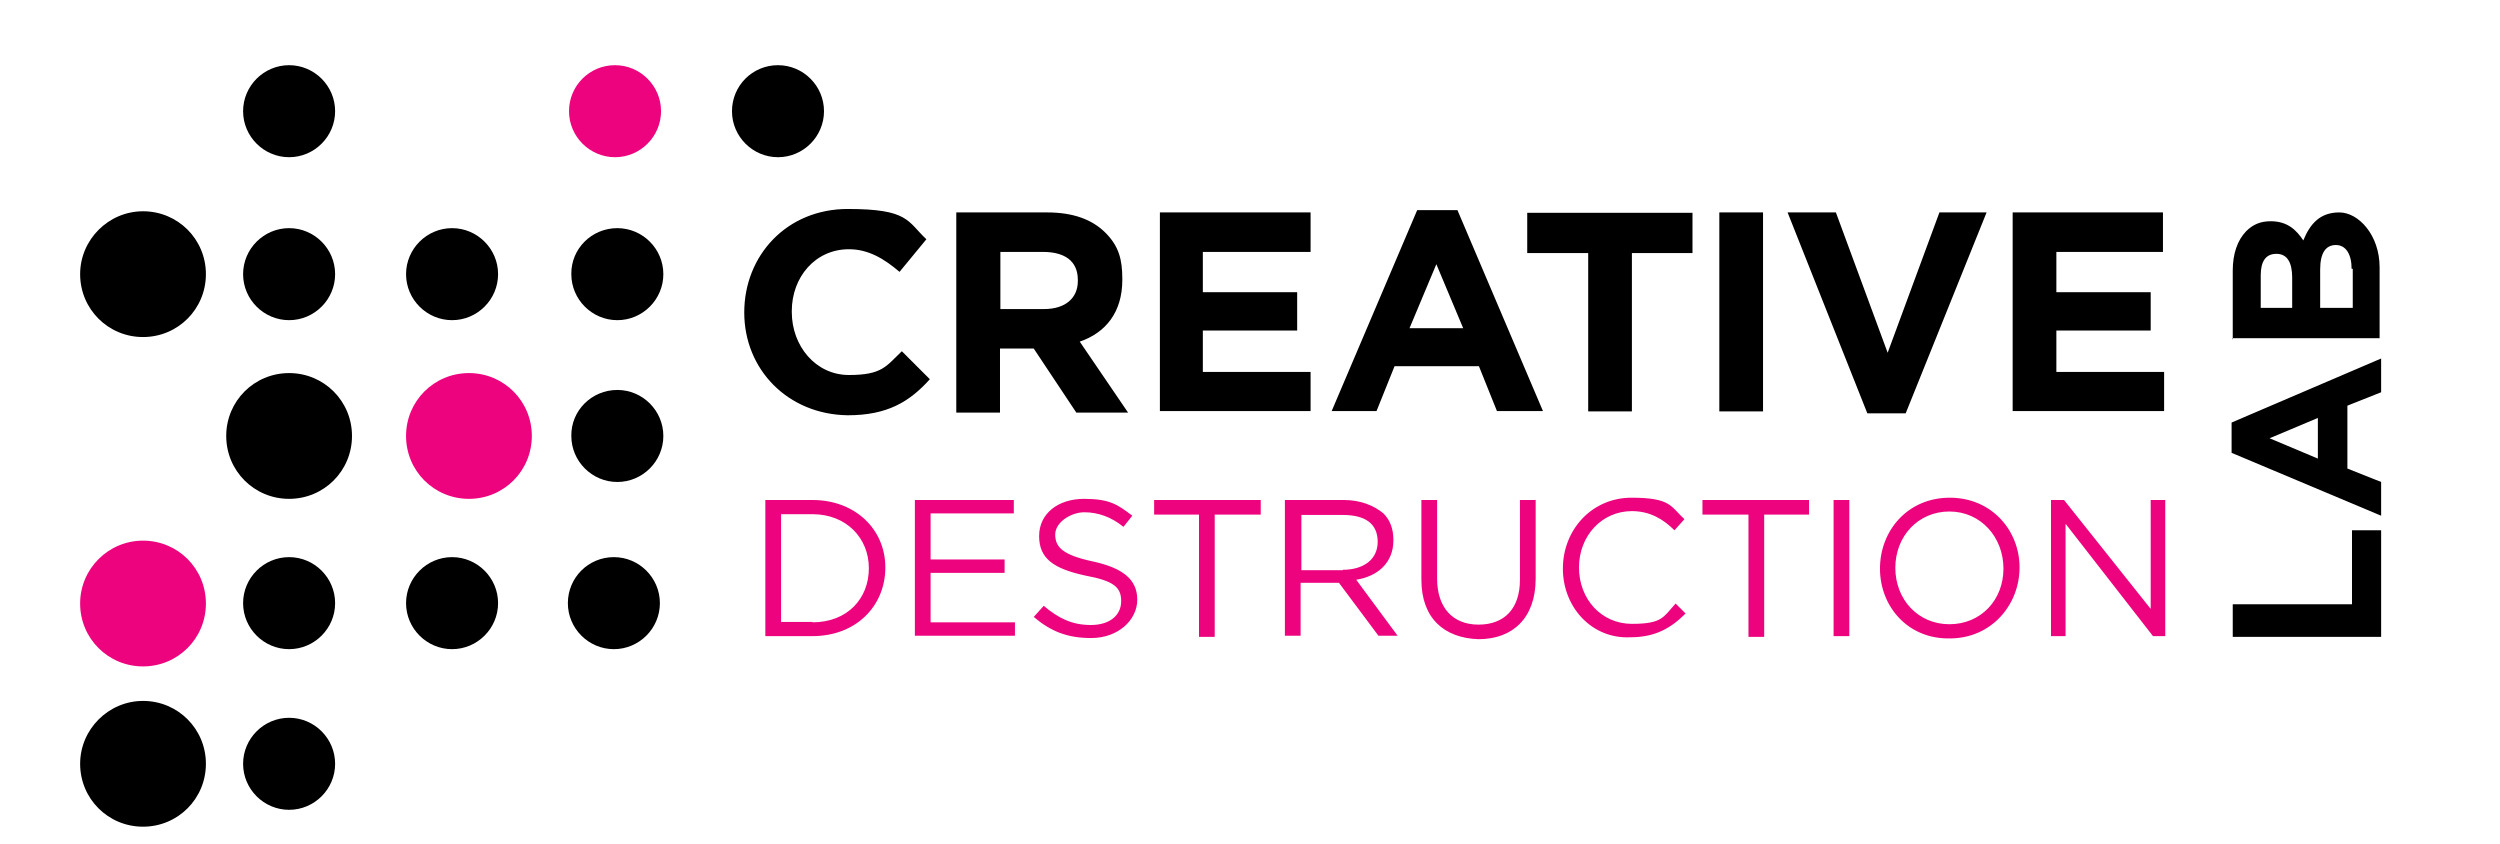<?xml version="1.0" encoding="UTF-8"?>
<svg xmlns="http://www.w3.org/2000/svg" version="1.1" viewBox="0 0 652 220">
  <defs>
    <style>
      .cls-1 {
        fill: #ed037d;
      }
    </style>
  </defs>
  <!-- Generator: Adobe Illustrator 28.7.1, SVG Export Plug-In . SVG Version: 1.2.0 Build 142)  -->
  <g>
    <g id="layer">
      <g>
        <path d="M160.1,145.3c6.6,0,12,5.4,12,12s-5.4,12-12,12-12-5.4-12-12,5.3-12,12-12"/>
        <path d="M37.3,55.1c9.1,0,16.4,7.3,16.4,16.4s-7.3,16.4-16.4,16.4-16.4-7.3-16.4-16.4c0-9,7.4-16.4,16.4-16.4"/>
        <path d="M75.4,59.5c6.6,0,12,5.4,12,12s-5.4,12-12,12-12-5.4-12-12,5.4-12,12-12"/>
        <path d="M117.9,59.5c6.6,0,12,5.4,12,12s-5.4,12-12,12-12-5.4-12-12c0-6.6,5.4-12,12-12"/>
        <path d="M161,59.5c6.6,0,12,5.4,12,12s-5.4,12-12,12-12-5.4-12-12c-.1-6.6,5.3-12,12-12"/>
        <path class="cls-1" d="M37.3,141c9.1,0,16.4,7.3,16.4,16.4s-7.3,16.4-16.4,16.4-16.4-7.3-16.4-16.4c0-9.1,7.4-16.4,16.4-16.4"/>
        <path d="M75.4,145.3c6.6,0,12,5.4,12,12s-5.4,12-12,12-12-5.4-12-12,5.4-12,12-12"/>
        <path d="M117.9,145.3c6.6,0,12,5.4,12,12s-5.4,12-12,12-12-5.4-12-12c0-6.6,5.4-12,12-12"/>
        <path d="M75.4,97.3c9.1,0,16.4,7.3,16.4,16.4s-7.3,16.4-16.4,16.4-16.4-7.3-16.4-16.4,7.3-16.4,16.4-16.4"/>
        <path class="cls-1" d="M122.3,97.3c9.1,0,16.4,7.3,16.4,16.4s-7.3,16.4-16.4,16.4-16.4-7.3-16.4-16.4c0-9.1,7.3-16.4,16.4-16.4"/>
        <path d="M161,101.7c6.6,0,12,5.4,12,12s-5.4,12-12,12-12-5.4-12-12c-.1-6.6,5.3-12,12-12"/>
        <path d="M75.4,187.2c6.6,0,12,5.4,12,12s-5.4,12-12,12-12-5.4-12-12,5.4-12,12-12"/>
        <path d="M37.3,182.8c9.1,0,16.4,7.3,16.4,16.4s-7.3,16.4-16.4,16.4-16.4-7.3-16.4-16.4c0-9,7.4-16.4,16.4-16.4"/>
        <path d="M202.9,17c6.6,0,12,5.4,12,12s-5.4,12-12,12-12-5.4-12-12c0-6.6,5.3-12,12-12"/>
        <path class="cls-1" d="M160.4,17c6.6,0,12,5.4,12,12s-5.4,12-12,12-12-5.4-12-12,5.3-12,12-12"/>
        <path d="M75.4,17c6.6,0,12,5.4,12,12s-5.4,12-12,12-12-5.4-12-12,5.4-12,12-12"/>
        <path d="M524.8,55.4h39.3v10.3h-27.8v10.5h24.6v10h-24.6v10.8h28.1v10.2h-39.5v-51.8h0ZM466.2,55.4h12.6l13.5,36.6,13.5-36.6h12.3l-21.1,52.4h-10l-20.8-52.4ZM448.4,55.4h11.4v51.9h-11.4v-51.9ZM414.1,66h-15.8v-10.5h43.1v10.5h-15.8v41.3h-11.4v-41.3h-.1ZM381.6,85.6l-7-16.7-7,16.7h14ZM369.6,54.8h10.5l22.3,52.4h-12l-4.7-11.7h-22l-4.7,11.7h-11.7l22.3-52.4ZM302.5,55.4h39.3v10.3h-28.1v10.5h24.6v10h-24.6v10.8h28.1v10.2h-39.3v-51.8ZM272.3,80.6c5.6,0,8.8-2.9,8.8-7.3v-.3c0-5-3.5-7.3-9.1-7.3h-11.1v14.9h11.4ZM249.4,55.4h23.7c6.7,0,11.7,1.8,15.2,5.3s4.4,7,4.4,12v.3c0,8.5-4.4,13.8-11.1,16.1l12.6,18.5h-13.5l-11.1-16.7h-8.8v16.7h-11.4v-52.2h0ZM194.1,81.5c0-14.9,11.1-27,27-27s15.5,3.2,20.5,7.9l-7,8.5c-4.1-3.5-8.2-5.9-13.2-5.9-8.8,0-14.9,7.3-14.9,16.1v.3c0,8.8,6.2,16.4,14.9,16.4s9.7-2.3,13.8-6.2l7.3,7.3c-5.3,5.9-11.1,9.4-21.4,9.4-15.6-.2-27-11.9-27-26.8M613.3,70.1c0-3.8-1.5-6.2-4.1-6.2s-4.1,2-4.1,6.4v10h8.5v-10.2h-.3ZM597.8,72.4c0-3.8-1.2-6.2-4.1-6.2s-4.1,2.1-4.1,5.6v8.5h8.2v-7.9h0ZM582.3,88.5v-17.9c0-4.4,1.2-7.9,3.5-10.3,1.8-1.8,3.8-2.6,6.4-2.6,4.4,0,6.7,2.3,8.5,5,1.8-4.4,4.4-7.3,9.4-7.3s10.5,5.9,10.5,14.3v18.5h-38.4v.3h0ZM604.5,109l-12.6,5.3,12.6,5.3v-10.6ZM582,118.1v-7.9l39-16.7v8.8l-8.8,3.5v16.4l8.8,3.5v8.8l-39-16.4ZM582.3,166.1v-8.5h31.1v-19.3h7.6v27.8h-38.7Z"/>
        <path class="cls-1" d="M534.5,130.4h3.8l22.6,28.4v-28.4h3.8v35.5h-3.2l-22.8-29.3v29.3h-3.8v-35.5h-.4ZM522.5,148.3c0-8.2-5.9-14.9-14.1-14.9s-14.1,6.5-14.1,14.7,5.9,14.7,14.1,14.7c8.2,0,14.1-6.3,14.1-14.5M490.3,148.3c0-10,7.3-18.5,18.2-18.5s18.2,8.5,18.2,18.2-7.3,18.5-18.2,18.5c-10.9.2-18.2-8.3-18.2-18.2M478.2,130.4h4.1v35.5h-4.1v-35.5ZM456,134.2h-12v-3.8h27.8v3.8h-11.7v31.9h-4.1v-31.9ZM407.6,148.3c0-10.2,7.6-18.5,17.9-18.5s10.2,2.3,13.8,5.6l-2.6,2.9c-2.9-2.9-6.4-5-11.1-5-7.9,0-13.8,6.5-13.8,14.7s5.8,14.7,13.8,14.7,8.2-1.8,11.4-5.3l2.6,2.6c-3.8,3.8-7.9,6.2-14.4,6.2-9.9.5-17.6-7.7-17.6-17.9M370.7,151.2v-20.8h4.1v20.5c0,7.6,4.1,12,10.8,12s10.8-4.1,10.8-11.7v-20.8h4.1v20.5c0,10.2-5.9,15.8-14.9,15.8-9-.3-14.9-5.5-14.9-15.5M350.2,148.6c5.3,0,9.1-2.6,9.1-7.3s-3.2-7-9.1-7h-10.8v14.4h10.8ZM335.3,130.4h15.2c4.4,0,7.9,1.5,10.3,3.5,1.8,1.8,2.6,4.1,2.6,7,0,5.9-4.1,9.4-9.7,10.3l10.8,14.6h-5l-10.3-13.8h-10v13.8h-4.1v-35.4h.2ZM313,134.2h-12v-3.8h27.8v3.8h-12v31.9h-4.1v-31.9h.3ZM269.6,160.9l2.6-2.9c3.8,3.2,7.3,5,12.3,5s7.9-2.6,7.9-6.2-1.8-5.3-9.4-6.7c-8.2-1.8-12-4.4-12-10.3s5-9.7,11.7-9.7,8.8,1.5,12.6,4.4l-2.3,2.9c-3.2-2.6-6.7-3.8-10.2-3.8s-7.6,2.6-7.6,5.8,1.8,5.3,9.7,7c7.9,1.7,11.7,4.7,11.7,10s-5,10-12,10c-6.2,0-10.5-1.7-15-5.5M238.6,130.4h25.8v3.5h-21.7v12h19.3v3.5h-19.3v12.9h22v3.5h-26.1v-35.4ZM211.9,162.3c9.1,0,14.7-6.2,14.7-14.1s-5.9-14.1-14.7-14.1h-8.2v28.1h8.2ZM199.6,130.4h12.3c11.1,0,19,7.6,19,17.6s-7.6,17.9-19,17.9h-12.3v-35.5Z"/>
      </g>
    </g>
  </g>
</svg>
